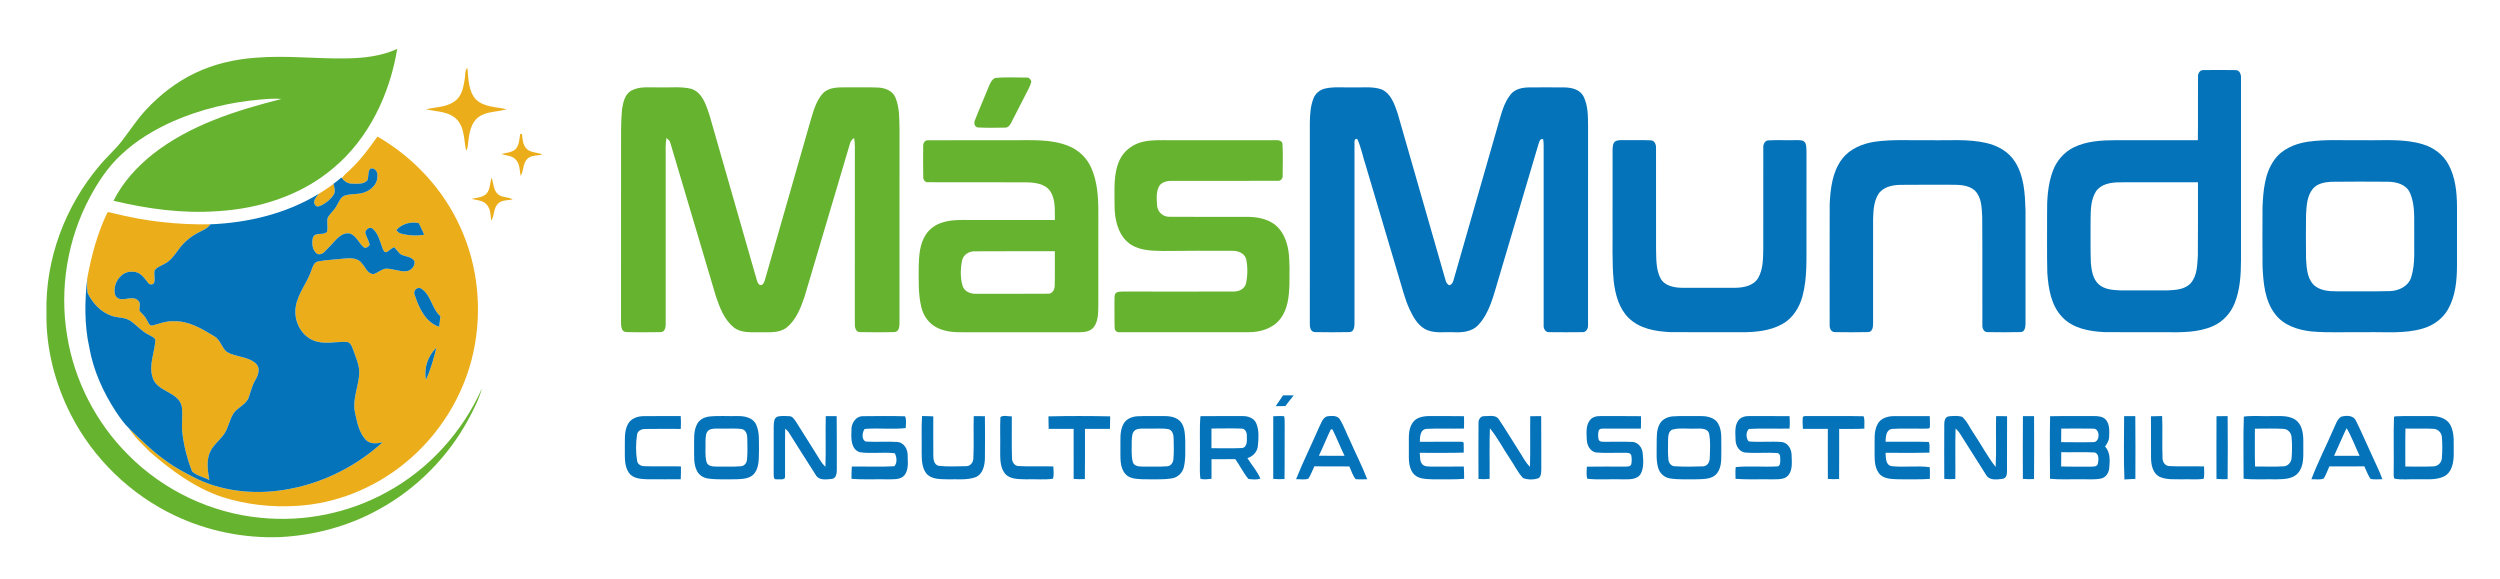 <svg xmlns="http://www.w3.org/2000/svg" width="1654pt" height="383pt" viewBox="0 0 1654 383"><g id="#ffffffff"></g><g id="#66b32fff"><path fill="#66b32f" opacity="1.00" d=" M 228.99 38.63 C 240.48 38.50 252.23 37.17 262.79 32.36 C 257.88 62.28 243.99 91.79 220.33 111.38 C 199.15 129.31 171.43 138.10 144.02 139.70 C 120.86 141.41 97.61 138.20 75.11 132.83 C 81.13 120.71 90.47 110.47 100.99 102.07 C 125.67 82.66 156.28 73.08 186.29 65.46 C 181.58 65.06 176.86 65.46 172.17 65.86 C 152.49 67.56 133.02 72.21 114.89 80.08 C 102.31 85.67 90.27 92.82 80.22 102.30 C 71.53 110.27 64.98 120.25 59.42 130.58 C 44.57 158.36 39.24 191.07 44.41 222.13 C 49.17 251.84 63.61 279.86 84.95 301.06 C 108.25 324.55 139.92 339.60 172.89 342.61 C 201.36 345.42 230.66 339.49 255.73 325.68 C 283.66 310.57 305.99 285.85 318.89 256.88 C 316.86 264.22 313.34 271.03 309.75 277.70 C 296.29 302.45 275.67 323.25 250.99 336.84 C 230.83 348.09 207.98 354.25 184.96 355.35 C 161.24 356.18 137.32 351.31 115.85 341.16 C 86.31 327.25 61.64 303.32 46.83 274.23 C 36.30 253.51 30.31 230.27 30.74 206.97 C 29.86 171.70 43.02 136.57 65.73 109.72 C 70.52 103.89 76.29 98.96 80.87 92.95 C 86.10 86.16 90.76 78.90 96.62 72.61 C 105.91 62.64 116.88 54.09 129.24 48.25 C 141.65 42.32 155.28 39.20 168.97 38.21 C 188.96 36.49 208.97 38.99 228.99 38.63 Z"></path><path fill="#66b32f" opacity="1.00" d=" M 658.45 51.56 C 665.30 50.91 672.25 51.33 679.13 51.32 C 680.82 51.12 681.89 52.48 682.36 53.95 C 681.65 57.06 679.93 59.78 678.53 62.61 C 675.21 68.93 672.08 75.36 668.74 81.68 C 667.97 83.08 666.73 84.55 664.96 84.43 C 658.93 84.51 652.87 84.68 646.85 84.32 C 644.46 83.88 644.17 80.93 645.20 79.10 C 647.95 71.97 651.10 64.99 653.92 57.88 C 654.97 55.53 655.90 52.69 658.45 51.56 Z"></path><path fill="#66b32f" opacity="1.00" d=" M 417.98 59.79 C 423.55 56.91 430.04 58.01 436.07 57.81 C 443.20 58.07 450.48 57.06 457.47 58.79 C 464.65 61.25 467.09 69.28 469.28 75.77 C 479.77 112.17 490.19 148.59 500.62 185.01 C 501.07 186.39 501.49 187.97 502.94 188.64 C 505.02 188.76 505.66 186.50 506.14 184.94 C 516.22 149.60 526.41 114.30 536.50 78.97 C 538.35 72.87 540.14 66.33 544.61 61.56 C 548.64 57.59 554.70 57.79 559.95 57.79 C 566.95 57.92 573.96 57.61 580.96 57.92 C 585.53 58.13 590.66 60.03 592.44 64.62 C 595.27 71.34 594.95 78.84 595.13 85.99 C 595.10 128.68 595.14 171.37 595.11 214.06 C 595.09 216.17 594.65 219.50 591.98 219.67 C 584.33 219.93 576.66 219.83 569.01 219.73 C 566.06 219.84 565.40 216.27 565.55 213.99 C 565.58 177.02 565.56 140.05 565.57 103.08 C 565.56 99.14 565.80 95.16 565.07 91.27 C 563.76 92.22 562.66 93.42 562.33 95.04 C 552.34 128.81 542.31 162.56 532.28 196.31 C 529.73 203.73 526.75 211.61 520.47 216.69 C 515.46 220.52 508.87 219.76 502.97 219.81 C 497.06 219.76 490.45 220.50 485.47 216.63 C 479.15 211.48 476.17 203.50 473.63 196.01 C 463.53 162.13 453.53 128.22 443.44 94.34 C 443.16 92.94 441.89 92.18 440.92 91.32 C 440.16 95.52 440.44 99.79 440.43 104.03 C 440.43 140.70 440.42 177.36 440.43 214.03 C 440.54 216.30 439.96 219.86 436.99 219.73 C 429.34 219.85 421.66 219.92 414.02 219.68 C 410.86 219.26 410.92 215.37 410.87 212.95 C 410.92 175.29 410.87 137.62 410.89 99.95 C 410.92 90.65 410.68 81.33 411.56 72.06 C 412.32 67.53 413.48 62.07 417.98 59.79 Z"></path><path fill="#66b32f" opacity="1.00" d=" M 610.78 97.00 C 610.61 95.04 611.63 92.65 613.95 92.82 C 632.97 92.65 652.00 92.81 671.02 92.75 C 682.93 92.82 695.33 91.98 706.64 96.45 C 713.41 99.07 719.06 104.37 721.97 111.05 C 725.99 120.10 726.66 130.23 726.66 140.01 C 726.64 161.03 726.67 182.04 726.65 203.05 C 726.53 207.65 726.50 212.79 723.52 216.58 C 721.25 219.35 717.42 219.80 714.07 219.81 C 688.39 219.81 662.71 219.79 637.02 219.81 C 630.80 219.95 624.27 219.37 618.79 216.16 C 614.11 213.47 610.94 208.68 609.62 203.51 C 607.37 194.53 607.85 185.19 607.82 176.02 C 608.04 168.98 608.47 161.46 612.42 155.38 C 615.02 151.24 619.30 148.35 623.97 147.06 C 629.48 145.33 635.32 145.51 641.03 145.54 C 659.98 145.56 678.94 145.53 697.90 145.55 C 697.77 139.12 698.53 132.00 694.76 126.38 C 691.25 121.42 684.61 120.79 679.04 120.62 C 657.38 120.53 635.71 120.67 614.05 120.56 C 612.00 120.82 610.67 118.81 610.81 116.95 C 610.69 110.30 610.74 103.65 610.78 97.00 M 636.50 172.37 C 635.42 177.80 635.28 183.65 636.82 189.01 C 637.91 192.94 642.22 194.56 645.97 194.36 C 661.65 194.34 677.33 194.45 693.01 194.31 C 696.02 194.70 697.85 191.72 697.79 189.05 C 698.03 181.43 697.78 173.81 697.89 166.20 C 680.23 166.27 662.57 166.11 644.93 166.27 C 641.12 166.15 637.30 168.50 636.50 172.37 Z"></path><path fill="#66b32f" opacity="1.00" d=" M 756.52 93.73 C 762.24 92.43 768.14 92.78 773.97 92.75 C 797.32 92.75 820.67 92.77 844.02 92.74 C 845.79 92.64 848.36 93.06 848.50 95.29 C 848.88 102.22 848.65 109.19 848.61 116.13 C 848.81 118.16 847.16 119.95 845.09 119.62 C 821.72 119.72 798.35 119.61 774.99 119.66 C 771.83 119.67 768.15 120.54 766.64 123.64 C 764.78 127.50 765.28 131.99 765.54 136.12 C 765.83 140.40 769.75 143.69 774.02 143.42 C 790.68 143.55 807.36 143.44 824.03 143.46 C 830.77 143.39 837.96 144.42 843.48 148.61 C 848.77 152.77 851.39 159.41 852.41 165.90 C 853.45 173.22 853.11 180.64 853.09 188.01 C 852.82 195.94 852.10 204.53 847.00 211.01 C 842.11 217.36 833.76 219.85 826.02 219.79 C 797.67 219.81 769.31 219.81 740.96 219.79 C 739.12 220.10 737.39 218.82 737.46 216.90 C 737.19 210.95 737.46 204.99 737.33 199.03 C 737.50 197.23 736.96 194.91 738.56 193.59 C 739.91 192.86 741.51 192.97 743.01 192.88 C 767.37 192.90 791.73 192.97 816.09 192.87 C 819.60 193.01 823.44 191.19 824.36 187.55 C 825.47 182.29 825.56 176.70 824.46 171.43 C 823.34 167.33 818.82 165.80 814.97 165.94 C 799.66 165.88 784.34 165.87 769.03 166.05 C 761.07 165.92 752.23 165.66 745.94 160.09 C 739.31 154.09 737.46 144.64 737.38 136.07 C 737.52 125.93 736.32 115.20 740.81 105.74 C 743.72 99.49 749.82 95.11 756.52 93.73 Z"></path></g><g id="#ebae1aff"><path fill="#ebae1a" opacity="1.00" d=" M 307.49 52.14 C 308.04 49.73 307.29 46.75 309.23 44.86 C 309.97 52.03 309.73 60.27 314.99 65.89 C 320.41 71.02 328.33 70.61 335.13 72.30 C 328.98 74.17 321.89 73.54 316.51 77.50 C 311.51 81.41 310.41 88.11 309.76 94.04 C 309.41 95.90 309.75 98.07 308.36 99.58 C 306.87 92.79 307.48 84.98 302.59 79.43 C 297.41 73.58 288.91 73.97 281.92 72.29 C 288.33 70.78 295.48 71.00 301.00 66.88 C 305.63 63.50 306.67 57.44 307.49 52.14 Z"></path><path fill="#ebae1a" opacity="1.00" d=" M 344.18 88.60 L 345.36 88.68 C 345.67 92.10 345.87 95.97 348.50 98.51 C 351.30 101.26 355.59 100.62 358.93 102.32 C 355.59 102.96 351.70 102.57 348.98 104.97 C 345.81 108.00 346.63 112.86 344.45 116.42 C 343.77 112.99 344.02 109.13 341.75 106.24 C 339.48 102.92 335.10 103.00 331.63 101.89 C 334.74 101.09 338.27 101.03 340.86 98.90 C 343.62 96.26 343.56 92.10 344.18 88.60 Z"></path><path fill="#ebae1a" opacity="1.00" d=" M 231.49 112.43 C 238.48 105.87 244.23 98.16 249.71 90.33 C 273.57 104.09 293.22 125.16 304.55 150.33 C 316.36 176.02 319.17 205.57 313.17 233.15 C 306.88 261.89 290.46 288.23 267.55 306.67 C 247.33 323.10 222.04 333.30 195.96 334.71 C 179.53 335.74 162.92 333.82 147.20 328.90 C 129.07 322.87 113.39 311.34 99.12 298.91 C 94.32 294.04 89.07 289.39 85.46 283.53 C 93.13 290.93 100.77 298.45 109.47 304.67 C 116.10 309.67 123.55 313.41 130.94 317.14 C 149.90 325.93 171.67 327.38 192.03 323.38 C 214.75 319.03 236.10 308.16 253.16 292.58 C 249.44 293.49 244.96 294.05 242.02 290.99 C 237.46 286.17 236.28 279.24 234.86 272.99 C 233.05 264.49 236.94 256.33 237.65 247.97 C 238.16 242.07 235.42 236.61 233.58 231.17 C 232.80 229.05 231.74 226.15 229.01 226.20 C 221.67 225.93 213.87 228.21 206.89 225.04 C 198.56 221.35 194.15 211.50 195.70 202.73 C 197.12 194.02 203.24 187.19 205.98 178.97 C 206.92 176.56 207.68 173.30 210.75 172.91 C 216.45 171.84 222.28 171.71 228.04 171.04 C 232.05 170.62 237.03 170.65 239.55 174.38 C 241.80 176.87 243.21 181.18 247.06 181.39 C 249.83 180.54 252.05 178.41 254.89 177.76 C 259.32 177.57 263.51 179.52 267.92 179.53 C 271.32 179.62 274.77 176.50 274.25 172.96 C 272.46 169.46 267.87 169.98 264.91 168.13 C 263.38 166.74 262.24 164.99 260.80 163.52 C 258.95 164.32 257.51 165.78 255.79 166.79 C 253.99 167.18 253.49 165.21 252.96 163.95 C 251.33 159.59 250.32 154.58 246.65 151.40 C 244.85 149.62 241.67 151.80 241.66 153.99 C 242.42 156.74 243.95 159.22 244.62 162.00 C 243.75 163.09 242.62 164.19 241.10 163.94 C 237.50 161.29 236.05 156.19 231.69 154.52 C 225.55 153.24 221.88 159.43 218.08 163.08 C 215.79 165.10 213.66 169.14 210.08 168.08 C 206.53 165.93 206.13 160.72 207.04 157.09 C 208.67 153.26 213.97 156.04 216.35 153.38 C 217.22 150.39 216.04 147.16 216.80 144.12 C 218.41 141.07 221.37 138.97 222.89 135.85 C 224.30 133.51 225.27 130.41 228.07 129.39 C 232.56 127.93 237.54 128.92 241.92 126.96 C 246.29 125.21 250.17 120.96 249.70 115.98 C 249.95 113.46 247.62 110.65 244.95 111.62 C 243.26 113.76 243.96 116.72 243.12 119.19 C 240.70 122.11 236.42 121.55 233.04 121.51 C 230.24 121.58 227.78 120.04 226.25 117.78 C 227.65 115.69 229.71 114.17 231.49 112.43 M 262.17 152.25 C 263.08 152.97 263.77 154.17 264.98 154.46 C 270.07 155.83 275.46 156.22 280.67 155.27 C 279.53 152.68 278.31 150.14 277.07 147.61 C 271.62 146.49 265.91 148.04 262.17 152.25 M 274.37 195.07 C 277.11 203.59 281.42 213.16 290.58 216.25 C 290.87 213.91 291.16 211.57 291.37 209.22 C 285.65 204.27 285.33 195.43 278.96 191.13 C 276.36 189.10 272.98 192.23 274.37 195.07 M 281.78 251.38 C 284.95 244.56 286.91 237.27 288.75 230.00 C 283.02 235.47 280.39 243.56 281.78 251.38 Z"></path><path fill="#ebae1a" opacity="1.00" d=" M 325.21 117.55 C 326.67 121.16 326.24 125.74 329.46 128.47 C 332.14 130.98 336.24 130.00 339.20 131.98 C 335.79 132.58 331.63 132.21 329.12 135.09 C 326.47 138.19 327.18 142.71 324.99 146.01 C 324.51 142.53 324.66 138.62 322.30 135.75 C 319.88 132.48 315.48 132.42 311.87 131.61 C 315.13 130.80 318.86 130.76 321.54 128.49 C 324.39 125.61 324.10 121.19 325.21 117.55 Z"></path><path fill="#ebae1a" opacity="1.00" d=" M 218.94 122.94 C 219.41 122.62 220.33 121.98 220.80 121.66 C 221.00 123.97 222.17 126.56 220.80 128.73 C 219.02 131.60 216.29 133.81 213.39 135.47 C 211.86 136.16 209.75 137.55 208.54 135.62 C 206.46 133.15 209.42 130.23 210.92 128.23 C 213.62 126.51 216.37 124.85 218.94 122.94 Z"></path><path fill="#ebae1a" opacity="1.00" d=" M 70.64 141.43 C 71.24 139.36 73.55 141.04 74.92 141.06 C 95.88 146.40 117.54 148.79 139.15 148.41 C 137.26 151.35 133.85 152.43 130.93 154.02 C 125.93 156.66 121.52 160.42 118.20 165.00 C 115.47 168.64 112.85 172.71 108.57 174.69 C 106.37 176.03 103.46 176.76 102.18 179.18 C 101.84 181.75 102.67 184.39 102.03 186.91 C 101.28 188.60 98.86 188.60 97.95 187.07 C 95.40 183.83 92.77 179.77 88.10 179.84 C 79.91 178.72 73.85 188.49 76.36 195.62 C 79.73 201.07 87.03 194.75 91.28 198.71 C 93.45 200.42 91.97 203.38 92.30 205.67 C 94.05 207.65 96.17 209.35 97.21 211.86 C 98.14 213.20 98.74 215.89 100.90 215.32 C 105.53 214.12 110.08 212.26 114.97 212.54 C 124.79 212.20 133.47 217.48 141.58 222.34 C 145.82 224.64 146.56 229.99 150.14 232.89 C 156.18 236.36 164.13 235.73 169.43 240.62 C 172.34 243.52 170.96 247.89 169.17 250.99 C 166.97 254.66 165.91 258.80 164.59 262.82 C 162.90 267.73 157.29 269.37 154.53 273.47 C 151.75 277.72 151.16 283.02 148.23 287.20 C 145.20 291.54 140.57 294.77 138.63 299.85 C 136.48 305.52 137.50 311.71 138.46 317.51 C 134.73 315.63 130.21 314.77 127.10 311.93 C 123.94 303.96 121.77 295.51 120.72 286.98 C 119.89 280.94 121.13 274.82 120.26 268.81 C 117.83 258.74 103.30 259.42 100.82 249.26 C 98.55 241.46 102.02 233.71 102.74 225.98 C 103.24 223.34 100.11 222.60 98.42 221.50 C 93.85 219.32 90.60 215.32 86.54 212.44 C 82.88 209.80 78.10 210.41 73.99 209.02 C 66.80 206.62 61.30 200.61 57.98 193.97 C 57.43 190.74 57.64 187.46 57.71 184.20 C 60.39 169.53 64.27 154.96 70.64 141.43 Z"></path></g><g id="#0473baff"><path fill="#0473ba" opacity="1.00" d=" M 1454.20 50.89 C 1453.96 48.70 1455.44 46.14 1457.91 46.37 C 1464.92 46.27 1471.94 46.26 1478.96 46.39 C 1481.89 46.21 1482.87 49.58 1482.64 51.94 C 1482.64 91.96 1482.64 131.97 1482.64 171.99 C 1482.62 181.59 1482.08 191.46 1478.51 200.48 C 1475.86 207.22 1470.62 212.94 1463.94 215.82 C 1454.22 220.04 1443.39 219.90 1433.00 219.80 C 1419.39 219.75 1405.77 219.89 1392.16 219.72 C 1382.27 219.25 1371.42 217.29 1364.33 209.75 C 1356.97 202.02 1355.24 190.89 1354.51 180.66 C 1354.15 167.76 1354.45 154.85 1354.35 141.95 C 1354.23 132.24 1354.75 122.28 1358.16 113.09 C 1360.65 106.39 1365.59 100.58 1372.07 97.46 C 1380.69 93.28 1390.50 92.78 1399.92 92.75 C 1417.98 92.77 1436.04 92.72 1454.10 92.77 C 1454.30 78.81 1454.07 64.85 1454.20 50.89 M 1386.68 126.67 C 1383.24 132.09 1383.23 138.83 1383.13 145.03 C 1383.20 154.63 1382.94 164.23 1383.30 173.82 C 1383.76 178.92 1384.59 184.66 1388.65 188.24 C 1392.58 191.62 1398.05 191.91 1402.99 192.13 C 1413.32 192.14 1423.66 192.15 1433.99 192.12 C 1439.33 191.89 1445.49 191.60 1449.37 187.37 C 1453.75 182.34 1453.69 175.23 1454.10 168.96 C 1454.27 152.84 1454.12 136.72 1454.18 120.60 C 1436.79 120.59 1419.41 120.55 1402.02 120.61 C 1396.49 120.71 1390.00 121.70 1386.68 126.67 Z"></path><path fill="#0473ba" opacity="1.00" d=" M 876.51 58.62 C 882.57 57.20 888.85 58.01 895.01 57.81 C 901.30 58.03 907.83 57.05 913.91 59.09 C 920.32 61.80 922.64 69.05 924.71 75.11 C 935.33 111.86 945.82 148.65 956.38 185.41 C 956.78 186.85 957.50 188.32 959.10 188.72 C 960.50 188.16 961.24 186.86 961.62 185.47 C 971.47 151.07 981.35 116.68 991.21 82.29 C 993.25 75.46 994.85 68.13 999.44 62.48 C 1002.41 58.72 1007.42 57.85 1011.94 57.82 C 1019.63 57.80 1027.32 57.76 1035.00 57.83 C 1039.67 57.91 1045.13 59.11 1047.55 63.59 C 1050.77 69.84 1050.60 77.15 1050.67 84.01 C 1050.64 127.68 1050.69 171.35 1050.64 215.01 C 1050.82 217.19 1049.47 219.94 1046.97 219.75 C 1039.64 219.84 1032.29 219.84 1024.96 219.75 C 1022.41 220.04 1021.05 217.23 1021.28 215.04 C 1021.25 175.37 1021.26 135.69 1021.28 96.02 C 1021.26 94.71 1021.16 93.41 1020.98 92.12 C 1018.56 91.39 1018.39 94.15 1017.75 95.73 C 1008.96 125.57 1000.06 155.38 991.22 185.21 C 988.07 195.58 985.61 206.86 978.02 215.04 C 973.98 219.41 967.67 220.07 962.06 219.81 C 955.54 219.47 948.44 220.95 942.49 217.54 C 937.62 214.64 934.81 209.40 932.48 204.44 C 929.32 197.58 927.64 190.18 925.40 183.00 C 918.17 158.62 910.94 134.23 903.69 109.85 C 901.69 103.91 900.61 97.63 897.96 91.94 C 895.90 91.65 896.13 93.53 896.13 94.97 C 896.13 134.63 896.14 174.29 896.13 213.95 C 896.14 216.14 895.74 219.66 892.88 219.71 C 885.25 219.88 877.60 219.85 869.98 219.72 C 867.10 219.71 866.43 216.27 866.58 214.01 C 866.61 169.69 866.59 125.37 866.59 81.04 C 866.68 75.68 867.00 70.16 868.99 65.11 C 870.22 61.85 873.15 59.44 876.51 58.62 Z"></path><path fill="#0473ba" opacity="1.00" d=" M 1069.20 93.24 C 1071.04 92.47 1073.11 92.82 1075.07 92.72 C 1080.72 92.86 1086.38 92.58 1092.04 92.83 C 1094.74 92.79 1095.76 95.75 1095.63 98.01 C 1095.69 120.32 1095.65 142.63 1095.65 164.93 C 1095.82 171.42 1095.55 178.39 1098.67 184.28 C 1101.50 189.30 1107.76 190.32 1113.01 190.42 C 1124.66 190.44 1136.31 190.44 1147.97 190.42 C 1153.52 190.32 1160.03 189.15 1163.16 183.99 C 1166.48 178.28 1166.44 171.39 1166.58 164.98 C 1166.59 142.66 1166.56 120.34 1166.59 98.03 C 1166.42 95.87 1167.35 93.06 1169.88 92.87 C 1175.91 92.54 1181.96 92.88 1188.01 92.72 C 1190.00 92.82 1192.41 92.40 1193.99 93.98 C 1195.25 95.70 1195.06 97.99 1195.18 100.01 C 1195.13 119.34 1195.17 138.66 1195.16 157.98 C 1195.05 170.66 1195.84 183.59 1192.53 195.97 C 1190.51 203.47 1186.06 210.63 1179.11 214.44 C 1170.89 218.98 1161.24 219.82 1152.02 219.80 C 1136.34 219.75 1120.67 219.89 1105.00 219.72 C 1095.32 219.29 1084.81 217.45 1077.60 210.45 C 1071.09 204.06 1068.67 194.84 1067.64 186.06 C 1066.39 173.42 1067.02 160.71 1066.87 148.04 C 1066.89 131.68 1066.85 115.32 1066.88 98.97 C 1067.03 96.96 1066.96 94.14 1069.20 93.24 Z"></path><path fill="#0473ba" opacity="1.00" d=" M 1240.56 93.73 C 1252.63 92.04 1264.86 93.01 1277.00 92.75 C 1289.30 93.04 1301.81 91.78 1313.92 94.55 C 1321.49 96.23 1328.88 100.26 1333.08 106.98 C 1339.17 116.42 1339.71 128.08 1340.08 138.98 C 1340.10 163.99 1340.10 189.00 1340.09 214.01 C 1340.06 216.13 1339.73 219.65 1336.94 219.70 C 1329.63 219.89 1322.31 219.84 1315.02 219.73 C 1312.51 219.91 1311.35 217.09 1311.54 214.99 C 1311.42 191.12 1311.64 167.25 1311.43 143.39 C 1311.08 137.53 1311.11 130.76 1306.73 126.27 C 1302.01 121.81 1294.96 122.29 1288.95 122.23 C 1278.30 122.29 1267.65 122.14 1257.01 122.30 C 1251.68 122.43 1245.61 123.76 1242.61 128.63 C 1239.65 133.51 1239.42 139.46 1239.24 145.02 C 1239.18 168.01 1239.23 191.01 1239.23 214.01 C 1239.28 216.19 1238.86 219.63 1236.04 219.71 C 1228.71 219.88 1221.36 219.85 1214.04 219.73 C 1211.58 219.87 1210.32 217.18 1210.50 215.06 C 1210.49 188.37 1210.43 161.68 1210.53 134.99 C 1211.00 124.81 1212.27 113.92 1218.50 105.47 C 1223.66 98.46 1232.18 94.98 1240.56 93.73 Z"></path><path fill="#0473ba" opacity="1.00" d=" M 1526.53 93.81 C 1538.96 91.98 1551.56 93.03 1564.07 92.75 C 1577.04 93.04 1590.39 91.58 1602.99 95.48 C 1609.93 97.57 1616.25 102.12 1619.76 108.55 C 1624.56 117.18 1625.51 127.31 1625.55 137.01 C 1625.58 149.99 1625.59 162.96 1625.54 175.94 C 1625.49 185.73 1624.54 195.96 1619.62 204.62 C 1616.11 210.83 1609.98 215.28 1603.19 217.27 C 1590.82 221.05 1577.76 219.45 1565.05 219.80 C 1553.04 219.55 1540.99 220.34 1529.02 219.27 C 1520.19 218.25 1510.81 215.24 1505.26 207.86 C 1498.30 198.85 1497.39 186.97 1496.89 176.01 C 1496.80 163.03 1496.82 150.04 1496.88 137.05 C 1497.37 126.32 1498.21 114.78 1504.71 105.77 C 1509.70 98.68 1518.21 95.12 1526.53 93.81 M 1542.18 120.27 C 1537.83 120.54 1532.99 121.42 1530.10 125.01 C 1526.27 129.77 1526.00 136.22 1525.68 142.05 C 1525.55 151.68 1525.55 161.32 1525.68 170.95 C 1526.01 176.72 1526.26 183.12 1530.11 187.80 C 1534.03 192.24 1540.42 192.74 1545.97 192.74 C 1557.68 192.63 1569.40 192.92 1581.11 192.59 C 1587.09 192.45 1593.50 189.38 1595.31 183.26 C 1598.21 173.80 1596.98 163.74 1597.26 154.00 C 1597.04 145.17 1598.12 135.78 1594.39 127.51 C 1591.93 121.98 1585.48 120.31 1579.96 120.24 C 1567.37 120.15 1554.77 120.09 1542.18 120.27 Z"></path><path fill="#0473ba" opacity="1.00" d=" M 243.12 119.19 C 243.96 116.72 243.26 113.76 244.95 111.62 C 247.62 110.65 249.95 113.46 249.70 115.98 C 250.17 120.96 246.29 125.21 241.92 126.96 C 237.54 128.92 232.56 127.93 228.07 129.39 C 225.27 130.41 224.30 133.51 222.89 135.85 C 221.37 138.97 218.41 141.07 216.80 144.12 C 216.04 147.16 217.22 150.39 216.35 153.38 C 213.97 156.04 208.67 153.26 207.04 157.09 C 206.13 160.72 206.53 165.93 210.08 168.08 C 213.66 169.14 215.79 165.10 218.08 163.08 C 221.88 159.43 225.55 153.24 231.69 154.52 C 236.05 156.19 237.50 161.29 241.10 163.94 C 242.62 164.19 243.75 163.09 244.62 162.00 C 243.95 159.22 242.42 156.74 241.66 153.99 C 241.67 151.80 244.85 149.62 246.65 151.40 C 250.32 154.58 251.33 159.59 252.96 163.95 C 253.49 165.21 253.99 167.18 255.79 166.79 C 257.51 165.78 258.95 164.32 260.80 163.52 C 262.24 164.99 263.38 166.74 264.91 168.13 C 267.87 169.98 272.46 169.46 274.25 172.96 C 274.77 176.50 271.32 179.62 267.92 179.53 C 263.51 179.52 259.32 177.57 254.89 177.76 C 252.05 178.41 249.83 180.54 247.06 181.39 C 243.21 181.18 241.80 176.87 239.55 174.38 C 237.03 170.65 232.05 170.62 228.04 171.04 C 222.28 171.71 216.45 171.84 210.75 172.91 C 207.68 173.30 206.92 176.56 205.98 178.97 C 203.24 187.19 197.12 194.02 195.70 202.73 C 194.15 211.50 198.56 221.35 206.89 225.04 C 213.87 228.21 221.67 225.93 229.01 226.20 C 231.74 226.15 232.80 229.05 233.58 231.17 C 235.42 236.61 238.16 242.07 237.65 247.97 C 236.94 256.33 233.05 264.49 234.86 272.99 C 236.28 279.24 237.46 286.17 242.02 290.99 C 244.96 294.05 249.44 293.49 253.16 292.58 C 236.10 308.16 214.75 319.03 192.03 323.38 C 171.67 327.38 149.90 325.93 130.94 317.14 C 123.55 313.41 116.10 309.67 109.47 304.67 C 100.77 298.45 93.13 290.93 85.46 283.53 C 82.07 280.23 79.33 276.33 76.72 272.40 C 68.28 259.51 61.78 245.17 59.09 229.93 C 55.76 214.92 56.01 199.36 57.71 184.20 C 57.64 187.46 57.43 190.74 57.98 193.97 C 61.30 200.61 66.80 206.62 73.99 209.02 C 78.10 210.41 82.88 209.80 86.54 212.44 C 90.60 215.32 93.85 219.32 98.42 221.50 C 100.11 222.60 103.24 223.34 102.74 225.98 C 102.02 233.71 98.55 241.46 100.82 249.26 C 103.30 259.42 117.83 258.74 120.26 268.81 C 121.13 274.82 119.89 280.94 120.72 286.98 C 121.77 295.51 123.94 303.96 127.10 311.93 C 130.21 314.77 134.73 315.63 138.46 317.51 C 137.50 311.71 136.48 305.52 138.63 299.85 C 140.57 294.77 145.20 291.54 148.23 287.20 C 151.16 283.02 151.75 277.72 154.53 273.47 C 157.29 269.37 162.90 267.73 164.59 262.82 C 165.91 258.80 166.97 254.66 169.17 250.99 C 170.96 247.89 172.34 243.52 169.43 240.62 C 164.13 235.73 156.18 236.36 150.14 232.89 C 146.56 229.99 145.82 224.64 141.58 222.34 C 133.47 217.48 124.79 212.20 114.97 212.54 C 110.08 212.26 105.53 214.12 100.90 215.32 C 98.74 215.89 98.14 213.20 97.21 211.86 C 96.17 209.35 94.05 207.65 92.30 205.67 C 91.97 203.38 93.45 200.42 91.28 198.71 C 87.03 194.75 79.73 201.07 76.36 195.62 C 73.85 188.49 79.91 178.72 88.10 179.84 C 92.77 179.77 95.40 183.83 97.95 187.07 C 98.86 188.60 101.28 188.60 102.03 186.91 C 102.67 184.39 101.84 181.75 102.18 179.18 C 103.46 176.76 106.37 176.03 108.57 174.69 C 112.85 172.71 115.47 168.64 118.20 165.00 C 121.52 160.42 125.93 156.66 130.93 154.02 C 133.85 152.43 137.26 151.35 139.15 148.41 C 164.19 147.39 189.38 141.37 210.92 128.23 C 209.42 130.23 206.46 133.15 208.54 135.62 C 209.75 137.55 211.86 136.16 213.39 135.47 C 216.29 133.81 219.02 131.60 220.80 128.73 C 222.17 126.56 221.00 123.97 220.80 121.66 C 220.33 121.98 219.41 122.62 218.94 122.94 L 218.51 123.24 C 221.00 121.32 223.53 119.44 225.94 117.43 L 226.25 117.78 C 227.78 120.04 230.24 121.58 233.04 121.51 C 236.42 121.55 240.70 122.11 243.12 119.19 Z"></path><path fill="#0473ba" opacity="1.00" d=" M 262.17 152.25 C 265.91 148.04 271.62 146.49 277.07 147.61 C 278.31 150.14 279.53 152.68 280.67 155.27 C 275.46 156.22 270.07 155.83 264.98 154.46 C 263.77 154.17 263.08 152.97 262.17 152.25 Z"></path><path fill="#0473ba" opacity="1.00" d=" M 274.37 195.07 C 272.98 192.23 276.36 189.10 278.96 191.13 C 285.33 195.43 285.65 204.27 291.37 209.22 C 291.16 211.57 290.87 213.91 290.58 216.25 C 281.42 213.16 277.11 203.59 274.37 195.07 Z"></path><path fill="#0473ba" opacity="1.00" d=" M 281.78 251.38 C 280.39 243.56 283.02 235.47 288.75 230.00 C 286.91 237.27 284.95 244.56 281.78 251.38 Z"></path><path fill="#0473ba" opacity="1.00" d=" M 843.99 268.71 C 845.61 266.31 847.25 263.91 848.92 261.53 C 851.25 261.56 853.58 261.57 855.93 261.59 C 854.03 263.91 852.17 266.25 850.40 268.66 C 848.25 268.70 846.11 268.71 843.99 268.71 Z"></path><path fill="#0473ba" opacity="1.00" d=" M 415.52 280.42 C 417.56 276.76 421.94 275.33 425.92 275.32 C 434.07 275.21 442.22 275.34 450.38 275.25 C 450.56 278.09 450.56 280.93 450.40 283.77 C 442.60 283.79 434.79 283.65 426.99 283.81 C 424.65 283.74 421.93 284.84 421.50 287.41 C 420.62 293.18 420.56 299.15 421.52 304.92 C 421.84 307.21 424.19 308.45 426.33 308.44 C 434.38 308.69 442.44 308.39 450.50 308.57 C 450.54 311.41 450.53 314.26 450.38 317.10 C 442.93 317.06 435.48 317.17 428.03 317.07 C 423.82 316.91 418.80 316.62 416.12 312.86 C 412.90 308.24 413.46 302.33 413.39 297.00 C 413.54 291.46 412.73 285.48 415.52 280.42 Z"></path><path fill="#0473ba" opacity="1.00" d=" M 468.48 275.66 C 474.97 274.87 481.55 275.45 488.08 275.28 C 492.63 275.17 498.08 276.31 500.24 280.82 C 502.73 286.17 501.98 292.27 502.15 298.00 C 501.97 303.07 502.42 308.78 499.23 313.08 C 496.37 316.80 491.26 316.91 486.99 317.09 C 480.87 317.02 474.71 317.45 468.63 316.62 C 465.56 316.25 462.63 314.51 461.20 311.73 C 458.62 306.90 459.35 301.25 459.23 296.00 C 459.33 290.77 458.65 285.11 461.32 280.36 C 462.75 277.71 465.61 276.21 468.48 275.66 M 469.37 284.34 C 466.69 285.83 466.89 289.36 466.77 292.01 C 466.93 296.56 466.25 301.24 467.45 305.69 C 468.27 308.48 471.61 308.70 474.03 308.68 C 479.40 308.62 484.80 308.92 490.17 308.48 C 492.52 308.41 494.11 306.13 494.25 303.93 C 494.66 299.30 494.48 294.63 494.40 289.99 C 494.41 287.56 493.61 284.52 490.89 283.90 C 486.31 283.20 481.66 283.73 477.05 283.56 C 474.50 283.68 471.74 283.18 469.37 284.34 Z"></path><path fill="#0473ba" opacity="1.00" d=" M 514.44 275.60 C 516.91 275.03 519.50 275.20 522.03 275.34 C 524.39 275.26 525.63 277.59 526.79 279.27 C 532.15 287.87 537.63 296.40 542.96 305.02 C 543.81 306.43 544.90 307.69 546.10 308.84 C 546.49 297.67 546.06 286.48 546.33 275.30 C 548.73 275.28 551.14 275.29 553.55 275.34 C 553.71 286.90 553.58 298.45 553.63 310.01 C 553.68 312.60 553.54 316.70 550.08 316.89 C 546.60 317.20 541.75 317.98 539.75 314.30 C 533.71 304.95 527.84 295.50 521.87 286.10 C 521.23 285.12 520.33 284.36 519.47 283.59 C 519.26 294.07 519.48 304.55 519.39 315.02 C 519.74 318.03 515.69 316.96 513.89 317.11 C 511.47 317.43 511.95 314.61 511.86 313.08 C 511.92 302.73 511.86 292.37 511.89 282.02 C 512.03 279.75 511.84 276.58 514.44 275.60 Z"></path><path fill="#0473ba" opacity="1.00" d=" M 563.33 284.91 C 562.98 280.40 566.01 275.28 570.96 275.35 C 580.22 275.26 589.50 275.15 598.76 275.41 C 599.93 277.72 599.22 280.67 599.21 283.22 C 590.21 284.24 581.04 283.00 572.01 283.80 C 570.43 286.08 569.76 291.07 572.96 292.15 C 579.94 292.58 586.95 291.93 593.93 292.42 C 598.06 292.86 600.52 297.18 600.50 301.04 C 600.50 305.50 601.39 310.66 598.39 314.41 C 595.89 317.44 591.54 317.01 588.02 317.13 C 579.79 316.92 571.55 317.47 563.34 316.77 C 563.33 314.07 563.38 311.36 563.56 308.67 C 572.92 308.54 582.32 309.00 591.67 308.46 C 593.75 306.34 593.33 302.34 592.00 299.88 C 584.30 298.93 576.45 300.32 568.77 299.18 C 562.90 297.18 563.08 289.98 563.33 284.91 Z"></path><path fill="#0473ba" opacity="1.00" d=" M 610.02 275.26 C 612.50 275.26 614.99 275.32 617.47 275.47 C 617.47 284.18 617.39 292.89 617.49 301.60 C 617.48 304.15 618.07 307.51 621.01 308.19 C 626.95 308.85 632.98 308.52 638.95 308.42 C 641.97 308.62 644.04 305.86 643.97 303.04 C 644.46 293.80 643.91 284.53 644.24 275.29 C 646.69 275.28 649.16 275.29 651.62 275.36 C 651.69 284.81 651.75 294.26 651.61 303.71 C 651.43 308.23 650.17 313.61 645.63 315.64 C 639.71 317.85 633.23 316.89 627.06 317.12 C 622.18 316.95 616.21 317.34 612.79 313.15 C 609.75 309.14 609.84 303.76 609.77 298.97 C 609.92 291.07 609.51 283.15 610.02 275.26 Z"></path><path fill="#0473ba" opacity="1.00" d=" M 661.88 275.93 C 663.91 274.46 666.98 275.58 669.42 275.48 C 669.49 284.62 669.25 293.76 669.52 302.90 C 669.46 305.44 671.08 308.35 673.91 308.35 C 681.56 308.81 689.23 308.30 696.89 308.61 C 697.00 311.30 697.39 314.06 696.69 316.70 C 690.88 317.65 684.87 316.83 678.98 317.12 C 674.14 316.93 668.23 317.34 664.80 313.22 C 661.28 308.62 661.78 302.45 661.74 296.99 C 661.87 289.97 661.53 282.94 661.88 275.93 Z"></path><path fill="#0473ba" opacity="1.00" d=" M 693.64 275.47 C 707.25 275.15 720.89 275.18 734.50 275.46 C 734.48 278.22 734.45 280.98 734.34 283.75 C 728.83 283.77 723.32 283.74 717.82 283.76 C 717.78 294.82 717.91 305.88 717.75 316.94 C 715.27 317.11 712.79 317.06 710.33 316.83 C 710.29 305.80 710.32 294.77 710.32 283.74 C 704.81 283.76 699.31 283.77 693.81 283.74 C 693.69 280.98 693.66 278.23 693.64 275.47 Z"></path><path fill="#0473ba" opacity="1.00" d=" M 752.27 275.41 C 758.18 275.13 764.11 275.34 770.04 275.28 C 774.13 275.23 778.84 275.96 781.45 279.48 C 784.03 283.10 784.00 287.77 784.17 292.02 C 784.09 297.75 784.57 303.59 783.20 309.20 C 782.27 312.99 778.99 316.05 775.11 316.53 C 768.78 317.48 762.35 317.03 755.98 317.08 C 752.00 316.84 747.31 316.84 744.50 313.53 C 740.60 308.96 741.39 302.54 741.26 296.98 C 741.46 291.46 740.52 285.46 743.32 280.43 C 745.06 277.18 748.76 275.69 752.27 275.41 M 751.35 284.37 C 748.73 285.92 748.92 289.37 748.75 292.01 C 748.85 296.54 748.28 301.20 749.45 305.63 C 750.23 308.44 753.58 308.71 756.00 308.68 C 761.37 308.62 766.76 308.91 772.12 308.49 C 774.50 308.46 776.13 306.14 776.31 303.93 C 776.74 299.34 776.58 294.70 776.48 290.09 C 776.44 287.65 775.70 284.49 772.92 283.91 C 768.31 283.18 763.62 283.74 758.98 283.55 C 756.44 283.67 753.70 283.20 751.35 284.37 Z"></path><path fill="#0473ba" opacity="1.00" d=" M 794.22 275.34 C 803.49 275.23 812.76 275.29 822.04 275.28 C 825.62 275.19 829.73 276.56 831.16 280.16 C 833.13 284.80 832.67 290.08 832.21 294.98 C 831.88 298.90 828.97 301.97 825.30 303.10 C 828.08 307.64 831.81 311.72 833.87 316.64 C 831.35 317.55 828.54 317.17 825.94 316.88 C 822.58 312.85 820.34 308.00 817.26 303.75 C 812.01 303.83 806.77 303.79 801.54 303.79 C 801.51 308.11 801.53 312.44 801.54 316.77 C 799.10 316.99 796.56 317.49 794.18 316.71 C 793.46 311.19 794.06 305.58 793.87 300.02 C 794.03 291.79 793.50 283.54 794.22 275.34 M 801.51 283.52 C 801.53 287.86 801.54 292.20 801.49 296.54 C 808.18 296.46 814.88 296.75 821.56 296.43 C 825.23 296.08 825.00 291.67 824.91 288.96 C 825.07 286.74 824.28 283.73 821.61 283.57 C 814.91 283.31 808.21 283.52 801.51 283.52 Z"></path><path fill="#0473ba" opacity="1.00" d=" M 842.38 275.38 C 844.78 275.29 847.19 275.15 849.59 275.37 C 850.05 277.21 849.90 279.13 849.94 281.01 C 849.82 292.97 850.03 304.94 849.83 316.90 C 847.34 317.11 844.84 317.07 842.37 316.81 C 842.34 303.00 842.32 289.19 842.38 275.38 Z"></path><path fill="#0473ba" opacity="1.00" d=" M 934.65 279.56 C 937.17 275.97 941.94 275.24 946.03 275.27 C 953.55 275.31 961.07 275.21 968.59 275.35 C 968.65 278.07 968.66 280.80 968.58 283.53 C 960.40 283.74 952.20 283.32 944.03 283.72 C 939.60 283.90 939.37 288.97 939.37 292.29 C 947.92 292.24 956.46 292.29 965.01 292.24 C 966.16 292.41 968.82 291.75 968.37 293.87 C 968.46 295.73 968.41 297.59 968.41 299.45 C 958.71 299.76 949.00 299.51 939.29 299.59 C 939.66 302.06 939.16 304.99 940.88 307.05 C 942.37 308.82 944.90 308.58 946.98 308.70 C 954.14 308.69 961.30 308.69 968.47 308.67 C 968.63 311.37 968.67 314.08 968.66 316.79 C 961.78 317.38 954.87 317.00 947.98 317.11 C 943.43 316.93 937.89 317.06 934.86 313.03 C 931.19 308.15 932.29 301.70 932.10 296.01 C 932.26 290.50 931.29 284.36 934.65 279.56 Z"></path><path fill="#0473ba" opacity="1.00" d=" M 978.18 279.99 C 978.03 277.77 979.41 275.23 981.91 275.34 C 985.11 275.44 989.48 274.16 991.59 277.38 C 996.31 284.38 1000.63 291.67 1005.21 298.77 C 1007.48 302.17 1009.22 305.99 1012.23 308.84 C 1012.58 297.68 1012.22 286.51 1012.42 275.35 C 1014.82 275.29 1017.23 275.28 1019.65 275.32 C 1019.78 286.89 1019.65 298.47 1019.72 310.05 C 1019.62 312.16 1019.86 314.71 1018.12 316.27 C 1014.85 317.53 1010.99 317.48 1007.71 316.34 C 1004.03 312.50 1001.82 307.49 998.78 303.15 C 994.34 296.62 990.78 289.46 985.72 283.37 C 985.29 294.50 985.65 305.65 985.53 316.79 C 983.08 317.07 980.61 317.11 978.16 316.88 C 978.13 304.59 978.07 292.29 978.18 279.99 Z"></path><path fill="#0473ba" opacity="1.00" d=" M 1051.94 277.92 C 1053.59 275.78 1056.42 275.21 1058.98 275.28 C 1067.88 275.31 1076.78 275.21 1085.68 275.35 C 1085.71 278.08 1085.71 280.81 1085.62 283.54 C 1077.74 283.61 1069.86 283.57 1061.99 283.55 C 1060.48 283.63 1058.64 283.24 1057.73 284.78 C 1057.17 286.84 1057.14 289.11 1057.78 291.16 C 1058.77 292.54 1060.54 292.21 1062.03 292.29 C 1068.03 292.36 1074.04 292.07 1080.03 292.38 C 1083.87 292.58 1086.56 296.24 1086.81 299.87 C 1087.22 304.36 1087.70 309.34 1085.51 313.46 C 1082.94 317.77 1077.32 317.03 1073.05 317.12 C 1065.43 316.83 1057.74 317.61 1050.18 316.75 C 1049.29 314.20 1049.89 311.39 1049.84 308.75 C 1058.23 308.60 1066.62 308.72 1075.02 308.70 C 1076.58 308.60 1078.72 308.97 1079.28 307.00 C 1079.64 305.05 1079.64 303.01 1079.20 301.08 C 1078.42 299.38 1076.53 299.62 1075.00 299.57 C 1068.72 299.44 1062.41 299.89 1056.15 299.39 C 1052.15 298.82 1049.96 294.72 1049.82 291.00 C 1049.65 286.64 1049.03 281.58 1051.94 277.92 Z"></path><path fill="#0473ba" opacity="1.00" d=" M 1106.38 275.49 C 1112.56 275.03 1118.77 275.38 1124.97 275.28 C 1129.29 275.20 1134.40 276.17 1136.73 280.25 C 1139.63 285.33 1138.59 291.43 1138.83 297.01 C 1138.66 302.39 1139.50 308.46 1136.05 313.05 C 1133.02 317.07 1127.50 316.91 1122.99 317.10 C 1116.93 317.00 1110.82 317.49 1104.82 316.51 C 1101.25 315.98 1098.20 313.26 1097.15 309.84 C 1095.53 304.71 1096.15 299.26 1096.06 293.97 C 1096.15 289.36 1095.74 284.38 1098.19 280.25 C 1099.83 277.32 1103.17 275.87 1106.38 275.49 M 1106.26 284.26 C 1103.80 285.49 1103.67 288.60 1103.60 291.01 C 1103.59 295.35 1103.37 299.72 1103.82 304.05 C 1103.99 306.19 1105.59 308.41 1107.89 308.47 C 1114.03 308.86 1120.22 308.77 1126.38 308.55 C 1129.41 308.70 1131.21 305.77 1131.18 303.03 C 1131.33 297.71 1131.77 292.28 1130.77 287.03 C 1129.80 283.14 1125.14 283.54 1122.02 283.55 C 1116.79 283.90 1111.34 282.83 1106.26 284.26 Z"></path><path fill="#0473ba" opacity="1.00" d=" M 1150.13 278.11 C 1151.91 275.68 1155.15 275.16 1157.98 275.26 C 1166.64 275.30 1175.30 275.25 1183.97 275.31 C 1184.22 278.05 1184.21 280.81 1183.94 283.56 C 1174.98 283.75 1165.99 283.24 1157.05 283.80 C 1154.99 285.78 1155.04 289.98 1156.98 292.04 C 1164.29 292.73 1171.68 291.82 1179.01 292.46 C 1183.01 293.05 1185.25 297.23 1185.32 300.99 C 1185.41 305.41 1186.16 310.47 1183.32 314.26 C 1180.90 317.39 1176.53 317.03 1173.02 317.13 C 1164.75 316.94 1156.47 317.42 1148.23 316.81 C 1148.18 314.21 1148.08 311.60 1148.34 309.02 C 1157.41 308.13 1166.62 309.10 1175.73 308.57 C 1177.56 308.62 1177.80 306.44 1177.81 305.09 C 1177.69 303.23 1178.35 300.40 1176.00 299.72 C 1168.81 299.23 1161.57 300.00 1154.40 299.38 C 1150.50 298.78 1148.32 294.73 1148.25 291.08 C 1148.18 286.76 1147.40 281.83 1150.13 278.11 Z"></path><path fill="#0473ba" opacity="1.00" d=" M 1192.76 275.91 C 1193.76 274.75 1195.60 275.50 1196.97 275.25 C 1208.97 275.40 1220.97 275.10 1232.97 275.39 C 1233.90 277.96 1233.29 280.86 1233.49 283.56 C 1227.92 283.94 1222.35 283.70 1216.79 283.76 C 1216.77 294.80 1216.85 305.85 1216.75 316.89 C 1214.26 317.09 1211.78 317.07 1209.32 316.86 C 1209.24 305.82 1209.29 294.79 1209.29 283.75 C 1203.79 283.74 1198.29 283.77 1192.79 283.75 C 1192.66 281.14 1192.48 278.52 1192.76 275.91 Z"></path><path fill="#0473ba" opacity="1.00" d=" M 1242.32 280.38 C 1244.36 276.61 1248.93 275.35 1252.95 275.31 C 1260.87 275.25 1268.79 275.27 1276.72 275.32 C 1276.80 277.87 1276.98 280.44 1276.74 282.99 C 1275.82 283.99 1274.18 283.38 1273.01 283.61 C 1266.00 283.69 1258.97 283.30 1251.99 283.76 C 1247.73 284.11 1247.63 289.05 1247.48 292.27 C 1257.00 292.36 1266.53 292.07 1276.04 292.39 C 1277.11 294.47 1276.31 297.15 1276.55 299.46 C 1266.87 299.76 1257.18 299.51 1247.50 299.58 C 1247.70 302.72 1247.40 307.62 1251.43 308.39 C 1259.79 309.35 1268.38 307.94 1276.68 309.08 C 1276.95 311.66 1276.82 314.26 1276.76 316.85 C 1269.85 317.33 1262.92 317.02 1256.01 317.10 C 1251.52 316.91 1246.05 317.03 1243.06 313.05 C 1239.64 308.46 1240.36 302.38 1240.23 297.00 C 1240.43 291.46 1239.48 285.43 1242.32 280.38 Z"></path><path fill="#0473ba" opacity="1.00" d=" M 1289.31 275.45 C 1292.21 275.18 1295.29 274.91 1298.14 275.73 C 1301.59 278.80 1303.33 283.30 1305.99 287.02 C 1310.87 294.25 1314.88 302.10 1320.32 308.94 C 1320.90 297.75 1320.35 286.54 1320.61 275.34 C 1323.02 275.29 1325.46 275.30 1327.89 275.39 C 1327.77 287.61 1327.92 299.84 1327.83 312.06 C 1327.88 314.00 1327.23 316.52 1324.96 316.78 C 1321.22 317.29 1315.92 318.07 1313.88 314.01 C 1308.02 304.86 1302.25 295.65 1296.45 286.47 C 1295.71 285.35 1294.73 284.40 1293.82 283.46 C 1293.45 294.59 1293.80 305.74 1293.64 316.87 C 1291.19 317.10 1288.74 317.07 1286.33 316.81 C 1286.30 304.85 1286.26 292.89 1286.33 280.93 C 1286.28 278.80 1286.74 275.83 1289.31 275.45 Z"></path><path fill="#0473ba" opacity="1.00" d=" M 1338.37 275.33 C 1340.81 275.28 1343.26 275.28 1345.73 275.31 C 1345.83 289.18 1345.83 303.06 1345.73 316.93 C 1343.25 317.11 1340.78 317.05 1338.33 316.83 C 1338.30 303.00 1338.22 289.16 1338.37 275.33 Z"></path><path fill="#0473ba" opacity="1.00" d=" M 1356.35 275.37 C 1365.90 275.17 1375.47 275.34 1385.03 275.27 C 1387.91 275.25 1391.26 275.43 1393.32 277.78 C 1395.86 280.89 1395.54 285.21 1395.41 288.98 C 1395.40 291.42 1394.04 293.51 1392.68 295.42 C 1396.41 299.34 1395.88 304.96 1395.45 309.92 C 1395.12 312.89 1393.20 315.96 1390.10 316.58 C 1385.79 317.49 1381.35 316.99 1376.99 317.10 C 1370.09 316.97 1363.17 317.42 1356.30 316.78 C 1356.15 302.98 1356.06 289.17 1356.35 275.37 M 1363.73 283.56 C 1363.69 286.55 1363.69 289.53 1363.65 292.52 C 1370.73 292.56 1377.83 292.70 1384.91 292.51 C 1389.53 292.70 1389.57 283.49 1384.99 283.59 C 1377.90 283.43 1370.81 283.57 1363.73 283.56 M 1363.72 299.18 C 1363.69 302.32 1363.68 305.46 1363.66 308.60 C 1370.11 308.84 1376.57 308.68 1383.04 308.75 C 1384.71 308.64 1387.17 309.00 1387.90 306.98 C 1388.43 304.50 1388.99 300.21 1385.82 299.36 C 1378.47 298.92 1371.08 299.34 1363.72 299.18 Z"></path><path fill="#0473ba" opacity="1.00" d=" M 1405.31 275.34 C 1407.76 275.29 1410.24 275.28 1412.72 275.30 C 1412.89 289.14 1412.78 302.98 1412.77 316.82 C 1410.35 316.99 1407.93 317.12 1405.52 317.21 C 1404.91 303.27 1405.32 289.29 1405.31 275.34 Z"></path><path fill="#0473ba" opacity="1.00" d=" M 1466.44 275.37 C 1468.89 275.30 1471.34 275.28 1473.81 275.29 C 1473.91 289.19 1473.94 303.10 1473.80 317.00 C 1471.32 317.11 1468.86 317.04 1466.42 316.82 C 1466.40 303.00 1466.36 289.18 1466.44 275.37 Z"></path><path fill="#0473ba" opacity="1.00" d=" M 1484.53 275.61 C 1490.63 274.82 1496.83 275.51 1502.98 275.28 C 1508.72 275.35 1515.52 274.48 1520.02 278.89 C 1524.36 283.45 1523.86 290.18 1523.87 296.00 C 1523.82 301.76 1524.44 308.39 1520.31 313.04 C 1516.77 317.06 1510.96 316.97 1506.06 317.12 C 1498.82 316.94 1491.56 317.49 1484.36 316.72 C 1484.39 303.02 1484.03 289.29 1484.53 275.61 M 1491.83 283.61 C 1491.87 291.97 1491.67 300.33 1491.96 308.68 C 1498.26 308.57 1504.59 308.93 1510.89 308.51 C 1513.74 308.39 1515.89 305.81 1516.12 303.07 C 1516.49 298.38 1516.55 293.62 1516.07 288.94 C 1515.79 286.30 1513.69 283.95 1510.98 283.76 C 1504.61 283.30 1498.21 283.68 1491.83 283.61 Z"></path><path fill="#0473ba" opacity="1.00" d=" M 1548.81 275.73 C 1552.11 274.77 1556.99 274.58 1558.68 278.33 C 1562.40 285.74 1565.58 293.41 1569.11 300.91 C 1571.45 306.29 1574.23 311.48 1576.17 317.03 C 1573.53 317.00 1570.80 317.50 1568.26 316.74 C 1566.57 314.19 1565.55 311.28 1564.24 308.54 C 1556.52 308.59 1548.81 308.53 1541.10 308.58 C 1539.90 311.23 1538.95 314.02 1537.44 316.52 C 1534.97 317.74 1531.87 316.86 1529.20 317.10 C 1533.49 305.76 1539.08 294.95 1543.86 283.81 C 1545.25 281.01 1546.11 277.61 1548.81 275.73 M 1552.51 283.26 C 1549.60 289.30 1547.08 295.51 1544.22 301.56 C 1549.85 301.54 1555.47 301.56 1561.11 301.55 C 1558.20 295.47 1555.96 289.06 1552.51 283.26 Z"></path><path fill="#0473ba" opacity="1.00" d=" M 1584.31 275.46 C 1592.19 275.03 1600.12 275.40 1608.02 275.28 C 1612.89 275.13 1618.53 276.46 1621.10 281.04 C 1624.22 286.81 1623.20 293.64 1623.39 299.94 C 1623.43 305.49 1622.46 312.33 1617.01 315.20 C 1611.42 317.86 1605.01 316.91 1599.02 317.10 C 1594.09 316.87 1589.07 317.63 1584.21 316.69 C 1583.32 315.29 1583.79 313.51 1583.66 311.96 C 1583.87 299.98 1583.42 287.98 1583.87 276.02 L 1584.31 275.46 M 1591.36 308.66 C 1597.55 308.61 1603.75 308.88 1609.94 308.55 C 1612.88 308.50 1615.38 306.08 1615.54 303.14 C 1615.91 298.46 1615.93 293.73 1615.54 289.05 C 1615.31 286.18 1612.83 283.78 1609.95 283.70 C 1603.79 283.36 1597.62 283.71 1591.46 283.53 C 1591.23 291.90 1591.42 300.28 1591.36 308.66 Z"></path><path fill="#0473ba" opacity="1.00" d=" M 872.68 282.75 C 874.07 280.11 874.92 276.43 878.10 275.42 C 880.92 275.14 884.66 274.65 886.46 277.43 C 889.21 281.95 890.93 287.01 893.29 291.74 C 896.97 300.21 901.25 308.43 904.54 317.06 C 901.99 317.10 899.45 317.23 896.93 317.01 C 894.91 314.59 894.04 311.47 892.77 308.64 C 885.05 308.44 877.32 308.67 869.60 308.50 C 868.27 311.20 867.27 314.08 865.69 316.65 C 863.11 317.65 860.17 316.91 857.47 317.04 C 862.13 305.44 867.71 294.22 872.68 282.75 M 880.45 284.10 C 877.65 289.82 875.39 295.79 872.57 301.50 C 878.23 301.59 883.89 301.55 889.55 301.54 C 886.73 295.79 884.42 289.80 881.54 284.08 C 881.27 284.08 880.73 284.10 880.45 284.10 Z"></path><path fill="#0473ba" opacity="1.00" d=" M 1423.08 275.42 C 1425.53 275.30 1428.00 275.26 1430.48 275.25 C 1430.86 284.48 1430.36 293.73 1430.73 302.95 C 1430.65 305.64 1432.46 308.35 1435.36 308.37 C 1442.95 308.77 1450.58 308.33 1458.20 308.60 C 1458.16 311.31 1458.63 314.13 1457.89 316.79 C 1453.29 317.48 1448.62 316.94 1444.00 317.11 C 1438.83 316.99 1433.34 317.61 1428.53 315.34 C 1424.23 312.89 1423.18 307.59 1423.13 303.03 C 1423.04 293.83 1423.16 284.62 1423.08 275.42 Z"></path></g></svg>